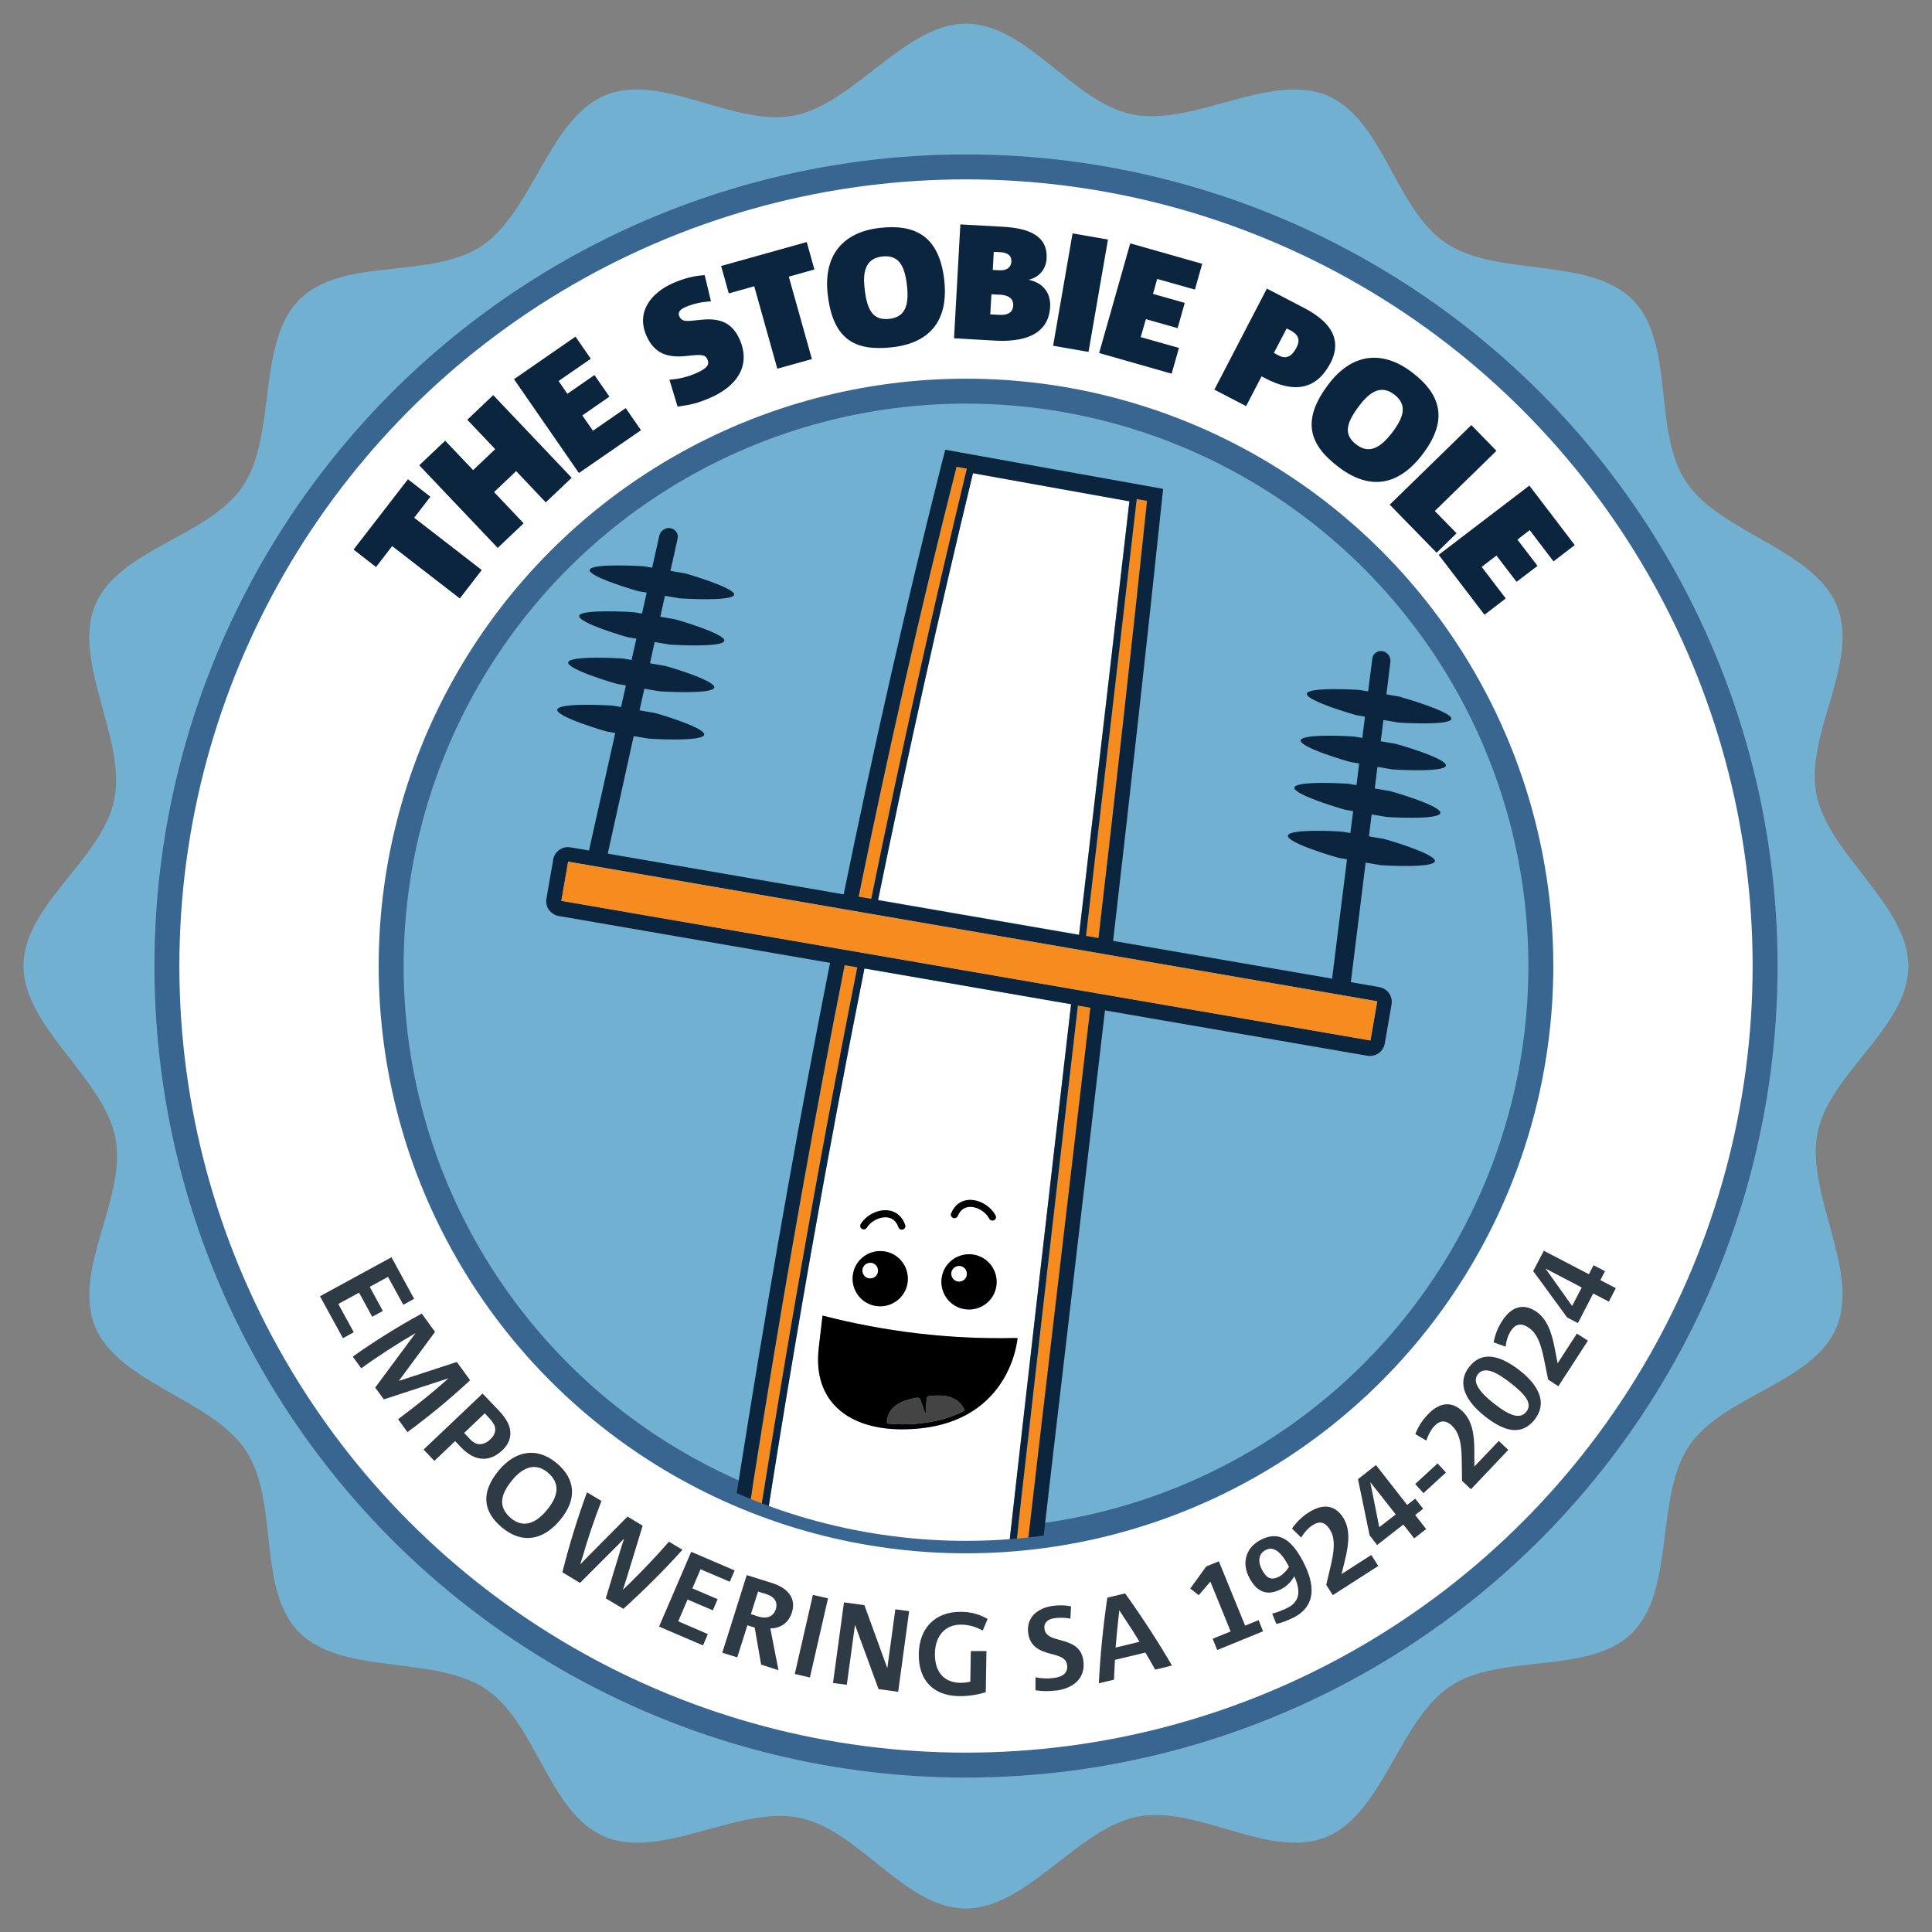 <?xml version="1.0" encoding="UTF-8"?><svg xmlns="http://www.w3.org/2000/svg" xmlns:xlink="http://www.w3.org/1999/xlink" viewBox="0 0 116.22 116.22"><rect x="0" y="0" width="116.22" height="116.22" fill="#808080" stroke="none"/><defs><style>.cls-1{fill:#f68b1f;}.cls-1,.cls-2,.cls-3,.cls-4,.cls-5,.cls-6,.cls-7,.cls-8,.cls-9{stroke-width:0px;}.cls-2{fill:#2e3a44;}.cls-3,.cls-10{fill:#72b0d2;}.cls-3,.cls-7{fill-rule:evenodd;}.cls-10,.cls-11{stroke:#396691;stroke-miterlimit:10;stroke-width:1.5px;}.cls-5{fill:none;}.cls-11,.cls-6{fill:#fff;}.cls-12{clip-path:url(#clippath);}.cls-7{fill:#231f20;}.cls-8{fill:#444;}.cls-9{fill:#0b253f;}</style><clipPath id="clippath"><circle class="cls-5" cx="58.11" cy="58.11" r="34.58"/></clipPath></defs><g id="Layer_6"><path class="cls-3" d="M58.11,1.42c3.7.02,6.42,4.75,10.04,5.47,3.62.72,8.25-2.55,11.66-1.16,3.41,1.43,4.11,6.85,7.18,8.9,3.07,2.05,8.6.8,11.21,3.39,2.6,2.62,1.18,7.9,3.23,10.97,2.05,3.07,7.64,4.03,9.06,7.43,1.4,3.42-1.94,7.75-1.22,11.37.72,3.62,5.51,6.64,5.53,10.33-.02,3.7-4.75,6.42-5.47,10.04-.72,3.62,2.55,8.25,1.16,11.66-1.43,3.41-6.85,4.11-8.9,7.18-2.05,3.07-.8,8.6-3.39,11.21-2.62,2.6-7.9,1.18-10.97,3.23-3.06,2.05-4.03,7.64-7.43,9.06-3.42,1.4-7.75-1.93-11.37-1.22-3.62.72-6.64,5.51-10.33,5.53-3.7-.02-6.42-4.75-10.04-5.47-3.62-.72-8.25,2.55-11.66,1.16-3.41-1.43-4.11-6.85-7.18-8.9-3.07-2.05-8.6-.8-11.21-3.39-2.6-2.62-1.18-7.9-3.23-10.97-2.05-3.07-7.64-4.03-9.06-7.43-1.4-3.42,1.93-7.75,1.22-11.37-.72-3.62-5.51-6.64-5.53-10.33.02-3.7,4.75-6.42,5.47-10.04.72-3.62-2.55-8.25-1.16-11.66,1.43-3.41,6.85-4.11,8.9-7.18,2.05-3.07.8-8.6,3.39-11.21,2.62-2.6,7.9-1.18,10.97-3.23,3.07-2.05,4.03-7.64,7.43-9.06,3.42-1.4,7.75,1.94,11.37,1.22,3.62-.72,6.64-5.51,10.33-5.53Z"/><path class="cls-7" d="M58.11,106.16c26.46,0,48.05-21.59,48.05-48.05S84.58,10.06,58.11,10.06,10.06,31.64,10.06,58.11s21.58,48.05,48.05,48.05Z"/></g><g id="Layer_5"><circle class="cls-11" cx="58.11" cy="58.11" r="48.07"/><circle class="cls-10" cx="58.11" cy="58.11" r="34.58"/></g><g id="Layer_3"><path class="cls-9" d="M24.91,31.14l4.07,3.15-1.32,1.71-4.07-3.15-.97,1.26-1.35-1.05,3.27-4.23,1.35,1.05-.97,1.26Z"/><path class="cls-9" d="M32.83,30.22l-1.78-1.88-1.33,1.26,1.78,1.88-1.56,1.48-4.72-4.97,1.56-1.48,1.68,1.77,1.33-1.26-1.68-1.77,1.56-1.48,4.72,4.97-1.56,1.48Z"/><path class="cls-9" d="M34.82,28.45l-3.9-5.64,3.7-2.56.92,1.33-1.94,1.34.53.77,1.63-1.13.9,1.3-1.63,1.13.64.92,1.97-1.36.92,1.33-3.73,2.57Z"/><path class="cls-9" d="M42.72,23.93c-.78.34-1.18.42-1.96.53l-.49-1.62c.51-.03,1.08-.16,1.56-.37.75-.32.85-.55.73-.84-.13-.3-.33-.32-1.23-.22-1.16.13-1.97-.12-2.45-1.23-.62-1.42.29-2.58,1.63-3.16.68-.29,1.25-.43,1.88-.47l.38,1.58c-.49.02-1.04.13-1.51.33-.31.13-.51.3-.4.56.13.3.35.32.89.26.96-.11,2.13-.27,2.75,1.15.71,1.65-.27,2.85-1.78,3.5Z"/><path class="cls-9" d="M47.45,16.64l1.39,4.96-2.08.58-1.39-4.96-1.53.43-.46-1.65,5.15-1.44.46,1.65-1.53.43Z"/><path class="cls-9" d="M53.67,20.89c-2.21.25-3.57-.44-3.88-3.19-.26-2.26.84-3.73,3.13-3.99,2.16-.25,3.58.52,3.88,3.12.27,2.38-.79,3.79-3.12,4.06ZM53.07,15.43c-1.04.12-1.17.97-1.06,1.93.15,1.35.53,1.93,1.5,1.82,1-.11,1.17-.92,1.05-2-.14-1.22-.5-1.86-1.5-1.75Z"/><path class="cls-9" d="M59.84,20.49l-2.45-.14.38-6.85,2.55.14c1.64.09,2.71.58,2.64,1.91-.04.68-.48,1.14-1.08,1.28.8.17,1.34.72,1.29,1.64-.1,1.75-1.72,2.11-3.32,2.02ZM60.11,17.73l-.47-.03-.07,1.21.57.03c.52.03.79-.18.81-.55.02-.36-.18-.63-.84-.67ZM60.17,15.17l-.39-.02-.06,1.09.43.02c.43.02.67-.2.69-.51.02-.39-.25-.56-.67-.58Z"/><path class="cls-9" d="M63.35,20.8l1.17-6.76,2.13.37-1.17,6.76-2.13-.37Z"/><path class="cls-9" d="M66.12,21.23l1.87-6.59,4.33,1.23-.44,1.55-2.27-.64-.25.9,1.91.54-.43,1.52-1.91-.54-.31,1.08,2.3.65-.44,1.55-4.35-1.24Z"/><path class="cls-9" d="M76.11,22.75l-.22-.11-.93,1.79-1.91-.99,3.16-6.08,2.21,1.15c.33.17.61.34.88.55.98.73,1.31,1.67.74,2.77-.84,1.61-2.17,1.84-3.92.93ZM77.97,20.13c-.09-.1-.19-.18-.39-.28l-.18-.09-.77,1.47.28.15c.51.27.83,0,1.07-.45.16-.3.19-.56,0-.79Z"/><path class="cls-9" d="M80.53,28.1c-1.77-1.34-2.28-2.79-.61-4.99,1.37-1.81,3.18-2.11,5.01-.72,1.73,1.31,2.23,2.85.65,4.93-1.45,1.91-3.18,2.2-5.05.78ZM83.87,23.73c-.83-.63-1.51-.1-2.1.67-.82,1.08-.95,1.76-.17,2.35.8.6,1.48.14,2.14-.72.74-.98.92-1.69.13-2.3Z"/><path class="cls-9" d="M83.6,30.36l4.91-4.79,1.51,1.55-3.71,3.62,1.31,1.34-1.2,1.17-2.82-2.89Z"/><path class="cls-9" d="M86.55,33.37l5.45-4.16,2.73,3.58-1.28.98-1.43-1.88-.74.57,1.21,1.58-1.26.96-1.21-1.58-.89.68,1.45,1.9-1.28.98-2.75-3.6Z"/></g><g id="Layer_2"><path class="cls-2" d="M19.26,77.97l4.29-2.34,1.36,2.5-.65.36-.92-1.68-1.1.6.79,1.45-.64.35-.79-1.45-1.25.68.93,1.7-.65.36-1.38-2.52Z"/><path class="cls-2" d="M23.95,85.37c1.07-.8,2.13-1.64,3.03-2.46h0s-3.89,1.27-3.89,1.27l-.52-.71,2.43-3.28h0c-1.03.6-2.19,1.34-3.27,2.12l-.51-.7c1.26-.9,2.73-1.82,4.15-2.59l.8,1.1-2.18,2.95h0s3.49-1.14,3.49-1.14l.8,1.1c-1.19,1.11-2.48,2.17-3.77,3.12l-.55-.76Z"/><path class="cls-2" d="M27.73,87.06l-.35-.37-1.25,1.19-.65-.68,3.55-3.37,1.01,1.06c.15.16.29.33.4.51.4.63.35,1.3-.22,1.84-.79.75-1.68.67-2.49-.18ZM29.7,85.67c-.06-.11-.14-.22-.23-.32l-.31-.33-1.24,1.18.38.4c.38.4.82.34,1.2-.02.29-.27.37-.59.21-.91Z"/><path class="cls-2" d="M30.2,91.89c-1.19-.99-1.26-2.15-.2-3.43.99-1.2,2.29-1.44,3.48-.45,1.16.97,1.24,2.19.22,3.42-1.02,1.23-2.28,1.47-3.5.46ZM32.94,88.57c-.78-.64-1.54-.25-2.12.46-.71.85-.89,1.62-.08,2.3.78.65,1.54.25,2.14-.47.68-.81.88-1.61.06-2.29Z"/><path class="cls-2" d="M41.06,93.22c-1.07,1.19-2.22,2.34-3.56,3.56l-1.06-.63.93-3.07.17-.51h-.01s-.37.38-.37.38l-2.27,2.27-1.06-.64c.42-1.68.93-3.31,1.48-4.81l.87.52c-.4,1.03-.82,2.26-1.13,3.35-.05.14-.1.32-.14.45h.01s.44-.45.44-.45l2.39-2.41.91.55-.99,3.24-.2.62h0c.12-.12.27-.27.39-.38.89-.88,1.71-1.74,2.38-2.52l.8.48Z"/><path class="cls-2" d="M39.65,97.84l1.93-4.49,2.61,1.12-.29.68-1.76-.75-.49,1.15,1.52.65-.29.67-1.52-.65-.56,1.31,1.78.77-.29.68-2.64-1.13Z"/><path class="cls-2" d="M45.79,100.16l-.39-2.25-.44-.14-.61,1.93-.9-.28,1.47-4.67,1.5.47c1,.31,1.48.94,1.22,1.77-.21.67-.72.96-1.3.97l.49,2.51-1.04-.33ZM46.11,95.9l-.51-.16-.43,1.36.44.14c.57.18.94-.04,1.06-.44.11-.35,0-.72-.56-.9Z"/><path class="cls-2" d="M47.81,100.7l1.09-4.76.91.21-1.09,4.76-.91-.21Z"/><path class="cls-2" d="M52.85,101.61l-1.41-3.85h-.01s-.49,3.59-.49,3.59l-.83-.11.66-4.85,1.23.17,1.37,3.77h.01s.48-3.52.48-3.52l.83.11-.66,4.85-1.19-.16Z"/><path class="cls-2" d="M59.12,98.09c-.41-.23-.86-.36-1.3-.36-.97-.01-1.56.68-1.58,1.73-.02,1.13.56,1.75,1.51,1.77.21,0,.42-.02.62-.07l.03-1.84h.94s-.04,2.47-.04,2.47c-.44.15-1.03.25-1.61.24-1.57-.02-2.44-.98-2.42-2.52.02-1.6,1.01-2.57,2.55-2.55.6,0,1.13.16,1.59.43l-.3.71Z"/><path class="cls-2" d="M63.51,101.69c-.44.06-.78.05-1.22-.01v-.78c.36.07.73.09,1.11.04.6-.08.85-.36.79-.78-.06-.42-.41-.53-1-.68-.73-.19-1.24-.48-1.34-1.25-.12-.9.53-1.5,1.49-1.63.38-.05.77-.04,1.09.03l-.04.74c-.28-.06-.62-.07-.94-.03-.46.06-.67.31-.62.64.06.42.4.53.87.66.7.19,1.35.38,1.47,1.26.14,1.04-.58,1.66-1.65,1.8Z"/><path class="cls-2" d="M69.49,100.44c-.18-.32-.38-.69-.59-1.03l-1.83.44c-.02.4-.04.81-.06,1.19l-.91.22c.09-1.75.26-3.43.51-5.15l1.07-.26c1.03,1.44,1.99,2.91,2.82,4.34l-1.02.25ZM68.54,98.75c-.3-.5-.62-1-.96-1.5-.08-.12-.17-.26-.25-.39h0c-.01.15-.03.33-.05.47-.07.59-.12,1.19-.17,1.78l1.44-.35Z"/><path class="cls-2" d="M73.22,99.25l-.27-.67,1.08-.44-1.22-3-.7.82-.51-.4.96-1.33.76-.31,1.58,3.87.81-.33.27.67-2.74,1.12Z"/><path class="cls-2" d="M77.8,97.31c-.31.16-.68.3-1.02.38l-.25-.62c.34-.09.67-.22.96-.37.73-.38.74-1.05.38-1.85l-.02-.02c-.16.29-.42.58-.77.76-.91.47-1.5.13-1.94-.7-.43-.82-.25-1.77.7-2.26,1.06-.55,1.83-.06,2.54,1.29.73,1.4.82,2.67-.58,3.4ZM76.92,94.86c.24-.13.48-.37.62-.61-.5-.97-.96-1.24-1.4-1.01-.47.24-.46.74-.23,1.18.26.5.55.67,1.01.43Z"/><path class="cls-2" d="M80.17,95.95l-.39-.61.31-1.32c.23-1.05.18-1.6-.11-2.04-.26-.41-.6-.51-1.02-.23-.25.16-.47.39-.69.74l-.55-.54c.26-.37.59-.71,1.01-.97.85-.55,1.58-.45,2.06.3.41.64.4,1.43.11,2.6l-.2.81,1.79-1.15.42.66-2.74,1.76Z"/><path class="cls-2" d="M85.14,91.15l.65.83-.72.56-.65-.83-1.58,1.23-.45-.58-.7-3.38,1.08-.85,1.88,2.4.48-.38.48.61-.48.38ZM82.43,89.16h0s.54,2.71.54,2.71l.99-.77-1.52-1.93Z"/><path class="cls-2" d="M85.63,89.82l-.5-.55,1.35-1.24.5.55-1.35,1.24Z"/><path class="cls-2" d="M88.48,89.58l-.53-.5-.02-1.36c-.02-1.07-.21-1.6-.59-1.96-.35-.33-.7-.35-1.05.02-.2.21-.36.5-.49.88l-.66-.39c.16-.43.41-.83.75-1.18.7-.74,1.43-.82,2.08-.2.55.52.73,1.29.72,2.5v.83s1.47-1.54,1.47-1.54l.57.54-2.24,2.36Z"/><path class="cls-2" d="M92.32,85.39c-.76.97-1.78.77-2.98-.18-1.11-.87-1.76-1.96-.96-2.98.86-1.1,2.05-.56,3.05.22,1.11.87,1.68,1.93.89,2.94ZM88.9,82.67c-.34.44.05,1.04.97,1.76,1.03.81,1.6.93,1.95.49.39-.5-.09-1.05-.93-1.71-.9-.71-1.61-1.03-1.99-.54Z"/><path class="cls-2" d="M93.74,83.39l-.61-.4-.27-1.33c-.22-1.05-.49-1.53-.94-1.82-.41-.26-.75-.21-1.03.21-.16.25-.27.55-.32.96l-.72-.26c.08-.45.25-.89.52-1.3.55-.85,1.25-1.06,2-.58.63.41.96,1.14,1.17,2.32l.16.82,1.16-1.79.66.43-1.77,2.73Z"/><path class="cls-2" d="M96.26,77l.94.49-.42.81-.94-.49-.92,1.78-.65-.34-2.04-2.79.64-1.22,2.71,1.41.28-.54.69.36-.28.54ZM92.97,76.31h0s1.6,2.25,1.6,2.25l.58-1.11-2.18-1.14Z"/><g class="cls-12"><path class="cls-1" d="M65.6,60.6l-.75-.13c-2.87,24.75-5.7,49.48-8.23,74.24.27-.09.53-.18.8-.28.64-6.58,1.31-13.15,2-19.72,1.9-18.06,4.09-36.08,6.19-54.11Z"/><path class="cls-1" d="M52.41,54.07c1.77-8.67,3.68-17.3,5.75-25.88-.21-.04-.42-.07-.62-.11-2.16,8.57-4.11,17.19-5.89,25.86l.76.13Z"/><path class="cls-1" d="M50.82,58.05c-3.58,18.05-6.43,36.26-8.92,54.47-1.12,8.19-2.14,16.4-3.08,24.61.27.01.54.02.81.03,2.88-26.5,6.76-52.91,11.94-78.98l-.76-.13Z"/><path class="cls-1" d="M68.38,30.02c-1.01,8.76-2.03,17.52-3.05,26.28l.75.13c1.01-8.76,2-17.53,2.92-26.3-.21-.04-.42-.07-.62-.11Z"/><path class="cls-6" d="M64.43,60.4l-12.43-2.15c-1.13,5.7-2.21,11.46-3.24,17.26-2.7,15.34-5.09,31.45-7.1,47.86-.32,2.63-.63,5.27-.94,7.92.04,0,.08,0,.13.01,5.12.58,10.24,1.15,15.36,1.71.06,0,.11.01.16.02,2.51-24.41,5.29-48.69,8.07-72.65ZM57.22,72.98c.21-.5.6-.78,1.09-.8.61-.02,1.28.38,1.58.94.05.1.01.23-.09.28-.03.02-.06.02-.1.02-.08,0-.15-.04-.19-.11-.22-.42-.74-.73-1.18-.71-.33.01-.57.2-.72.55-.05.11-.17.16-.28.11-.11-.05-.16-.17-.11-.28ZM58.36,75.46c.92.03,1.63.8,1.6,1.72-.03.92-.8,1.63-1.72,1.6-.92-.03-1.63-.8-1.6-1.72.03-.92.8-1.63,1.72-1.6ZM51.78,73.63c.33-.54,1.04-.89,1.64-.82.49.06.85.37,1.03.88.04.11-.02.23-.13.27-.02,0-.05.01-.07.01-.09,0-.17-.06-.2-.14-.12-.36-.35-.56-.68-.6-.44-.05-.98.22-1.23.62-.06.1-.19.13-.29.07-.1-.06-.13-.19-.07-.29ZM53.01,75.26c.92.03,1.63.8,1.6,1.72-.03.92-.8,1.63-1.72,1.6-.92-.03-1.63-.8-1.6-1.72.03-.92.8-1.63,1.72-1.6ZM49.25,81.1l.23-1.96h0c3.76.98,7.63,1.43,11.51,1.36h.22s-.4,5.48-6.96,5.48c-3.21,0-5.36-1.68-4.99-4.88ZM55.7,118.49c-.2,1.69-.39,3.39-.58,5.08l-.03.22-.22-.03c-3.6-.41-7.19-.83-10.79-1.25l-.22-.03.03-.22c.19-1.71.39-3.41.59-5.12l.03-.22.22.03c3.59.43,7.19.86,10.78,1.28l.22.03-.03.22Z"/><path class="cls-6" d="M64.91,56.23c.22-1.91.44-3.83.67-5.74.77-6.67,1.58-13.56,2.36-20.35-3.12-.56-6.28-1.12-9.41-1.69-2.02,8.36-3.92,16.95-5.71,25.68l12.09,2.09Z"/><path class="cls-9" d="M84.27,41.92l-.87-.15.24-1.96c.04-.3-.18-.59-.48-.64-.3-.05-.58.15-.61.46l-.25,1.96-.47-.08c-.14-.02-3.16-.2-3.22.22-.06.42,2.89,1.28,3.03,1.3l.47.08-.16,1.28-.47-.08c-.14-.02-3.18-.2-3.24.23-.06.42,2.9,1.29,3.05,1.31l.47.08-.16,1.3-.48-.08c-.14-.02-3.2-.2-3.26.23-.06.43,2.92,1.3,3.06,1.33l.48.08-.17,1.32-.48-.08c-.14-.02-3.22-.2-3.28.24h0c-.06.44,2.94,1.31,3.08,1.34l.48.08-.9,7.18-13.17-2.27c1.01-8.78,2-17.57,2.92-26.36.03-.33.05-.5.09-.83-.33-.06-.49-.09-.82-.15-3.82-.68-7.64-1.37-11.47-2.06-.33-.06-.49-.09-.82-.15-.08.33-.12.49-.21.82-2.17,8.59-4.12,17.24-5.9,25.93l-14.19-2.45,1.56-7.07.89.15c.14.02,3.26.2,3.35-.23h0c.09-.43-2.87-1.3-3.01-1.32l-.88-.15.29-1.3.88.15c.14.02,3.24.2,3.33-.22.09-.42-2.85-1.29-2.99-1.31l-.88-.15.28-1.28.88.15c.14.02,3.22.2,3.31-.22.09-.42-2.84-1.27-2.98-1.3l-.87-.15.28-1.26.87.15c.14.02,3.2.2,3.29-.21h0c.09-.41-2.82-1.26-2.96-1.29l-.87-.15.43-1.93c.07-.3-.12-.58-.43-.64-.3-.05-.6.15-.67.45l-.43,1.93-.47-.08c-.14-.02-3.2-.2-3.29.21-.1.41,2.82,1.26,2.96,1.29l.47.08-.28,1.26-.47-.08c-.14-.02-3.22-.2-3.31.21-.1.42,2.83,1.28,2.97,1.3l.47.08-.29,1.28-.48-.08c-.14-.02-3.24-.2-3.33.22h0c-.1.42,2.85,1.29,2.99,1.31l.48.08-.29,1.3-.48-.08c-.14-.02-3.26-.2-3.36.23-.1.43,2.86,1.3,3.01,1.33l.48.08-1.58,7.07-1.12-.19c-.05,0-.1-.01-.15-.01-.43,0-.81.31-.88.74l-.41,2.36c-.04.23.01.48.15.67.14.19.35.33.58.37l16.33,2.82c-3.57,18.06-6.42,36.28-8.93,54.49-1.11,8.22-2.14,16.44-3.07,24.68.29.02.59.04.88.05.93-8.21,1.96-16.42,3.08-24.61,2.49-18.2,5.34-36.42,8.92-54.47l.76.13c-5.18,26.07-9.06,52.48-11.94,78.98.18,0,.36.01.54.02.2-1.8.41-3.61.62-5.41,5.12.57,10.24,1.14,15.36,1.71-.05.48-.09.95-.14,1.43.2-.06.4-.13.6-.19,2.53-24.76,5.36-49.5,8.23-74.24l.75.13c-2.1,18.03-4.29,36.06-6.19,54.11-.69,6.57-1.36,13.15-2,19.72.31-.11.63-.23.94-.34.63-6.43,1.28-12.86,1.95-19.28,1.91-18.04,4.09-36.04,6.18-54.05l15.79,2.73c.05,0,.1.01.15.01.18,0,.37-.06.52-.16.19-.14.33-.35.37-.58l.41-2.36c.08-.49-.24-.95-.73-1.04l-1.72-.3.89-7.19.89.15c.14.02,3.23.2,3.28-.24.05-.44-2.94-1.31-3.09-1.34l-.88-.15.16-1.32.88.15c.14.02,3.21.2,3.26-.24.05-.43-2.93-1.3-3.07-1.32l-.88-.15.16-1.3.88.15c.14.02,3.19.2,3.24-.23.05-.43-2.91-1.29-3.05-1.31l-.87-.15.16-1.28.87.15c.14.02,3.17.2,3.22-.22.05-.42-2.89-1.27-3.03-1.3ZM40.85,131.31s-.09,0-.13-.01c.3-2.65.62-5.3.94-7.92,2.01-16.41,4.4-32.52,7.1-47.86,1.02-5.8,2.1-11.56,3.24-17.26l12.43,2.15c-2.78,23.96-5.56,48.24-8.07,72.65-.05,0-.1-.01-.16-.02-5.12-.57-10.24-1.14-15.36-1.71ZM33.77,54.19l.41-2.36,48.67,8.4-.41,2.36-48.67-8.4ZM67.94,30.15c-.78,6.79-1.58,13.68-2.36,20.35-.22,1.91-.44,3.82-.67,5.74l-12.09-2.09c1.78-8.74,3.69-17.33,5.71-25.68,3.12.56,6.28,1.13,9.41,1.69ZM65.33,56.3c1.02-8.76,2.04-17.52,3.05-26.28.21.04.42.07.62.11-.92,8.77-1.9,17.54-2.92,26.3l-.75-.13ZM58.16,28.19c-2.07,8.58-3.98,17.21-5.75,25.88l-.76-.13c1.77-8.67,3.72-17.29,5.89-25.86.21.04.42.07.62.11Z"/><path class="cls-4" d="M52.89,78.58c.92.03,1.69-.68,1.72-1.6.03-.92-.68-1.69-1.6-1.72-.92-.03-1.69.68-1.72,1.6-.03.92.68,1.69,1.6,1.72ZM52.37,75.97c.26,0,.46.22.45.48,0,.26-.22.46-.48.45-.26,0-.46-.22-.45-.48,0-.26.22-.46.48-.45Z"/><path class="cls-6" d="M52.33,76.9c.26,0,.47-.19.48-.45,0-.26-.19-.47-.45-.48s-.47.19-.48.45c0,.26.19.47.45.48Z"/><path class="cls-4" d="M58.23,78.77c.92.03,1.69-.68,1.72-1.6.03-.92-.68-1.69-1.6-1.72s-1.69.68-1.72,1.6c-.03.92.68,1.69,1.6,1.72ZM57.71,76.16c.26,0,.46.22.45.48,0,.26-.22.46-.48.45s-.46-.22-.45-.48c0-.26.22-.46.48-.45Z"/><path class="cls-6" d="M57.68,77.09c.26,0,.47-.19.48-.45,0-.26-.19-.47-.45-.48-.26,0-.47.19-.48.45,0,.26.19.47.45.48Z"/><path class="cls-4" d="M54.25,85.98c6.56,0,6.96-5.49,6.96-5.49h-.22c-3.88.08-7.75-.38-11.51-1.35h0l-.23,1.96c-.37,3.2,1.79,4.88,4.99,4.88ZM54.21,84.35c.21-.1.59-.21.93-.27.1-.02.19.04.23.13l.31.89.06-.94c0-.1.08-.18.18-.19.35-.03.74-.03.97.01.62.11,1,.47,1.14.88-.95.49-2.18.82-3.78.82-.31,0-.6-.02-.89-.05-.04-.48.24-.98.85-1.28Z"/><path class="cls-8" d="M54.25,85.68c1.6,0,2.83-.33,3.78-.82-.14-.42-.52-.77-1.14-.88-.23-.04-.62-.04-.97-.01-.1,0-.18.09-.18.19l-.06.94-.31-.89c-.03-.09-.13-.15-.23-.13-.35.07-.72.17-.93.27-.62.3-.89.81-.85,1.28.28.03.58.05.89.05Z"/><rect class="cls-1" x="57.11" y="32.52" width="2.39" height="49.39" transform="translate(-7.99 104.94) rotate(-80.21)"/><path class="cls-4" d="M57.33,73.26c.11.05.23,0,.28-.11.15-.35.39-.53.72-.55.45-.02.97.29,1.18.71.04.07.11.11.19.11.03,0,.07,0,.1-.02.1-.05.14-.18.09-.28-.29-.56-.97-.96-1.58-.94-.49.02-.88.3-1.09.8-.05.11,0,.23.11.28Z"/><path class="cls-4" d="M51.85,73.92c.1.06.23.03.29-.07.25-.4.79-.67,1.23-.62.33.04.55.24.68.6.03.09.11.14.2.14.02,0,.05,0,.07-.01.11-.04.17-.16.13-.27-.17-.51-.54-.82-1.03-.88-.6-.07-1.31.28-1.64.82-.06.1-.03.23.07.29Z"/></g></g></svg>